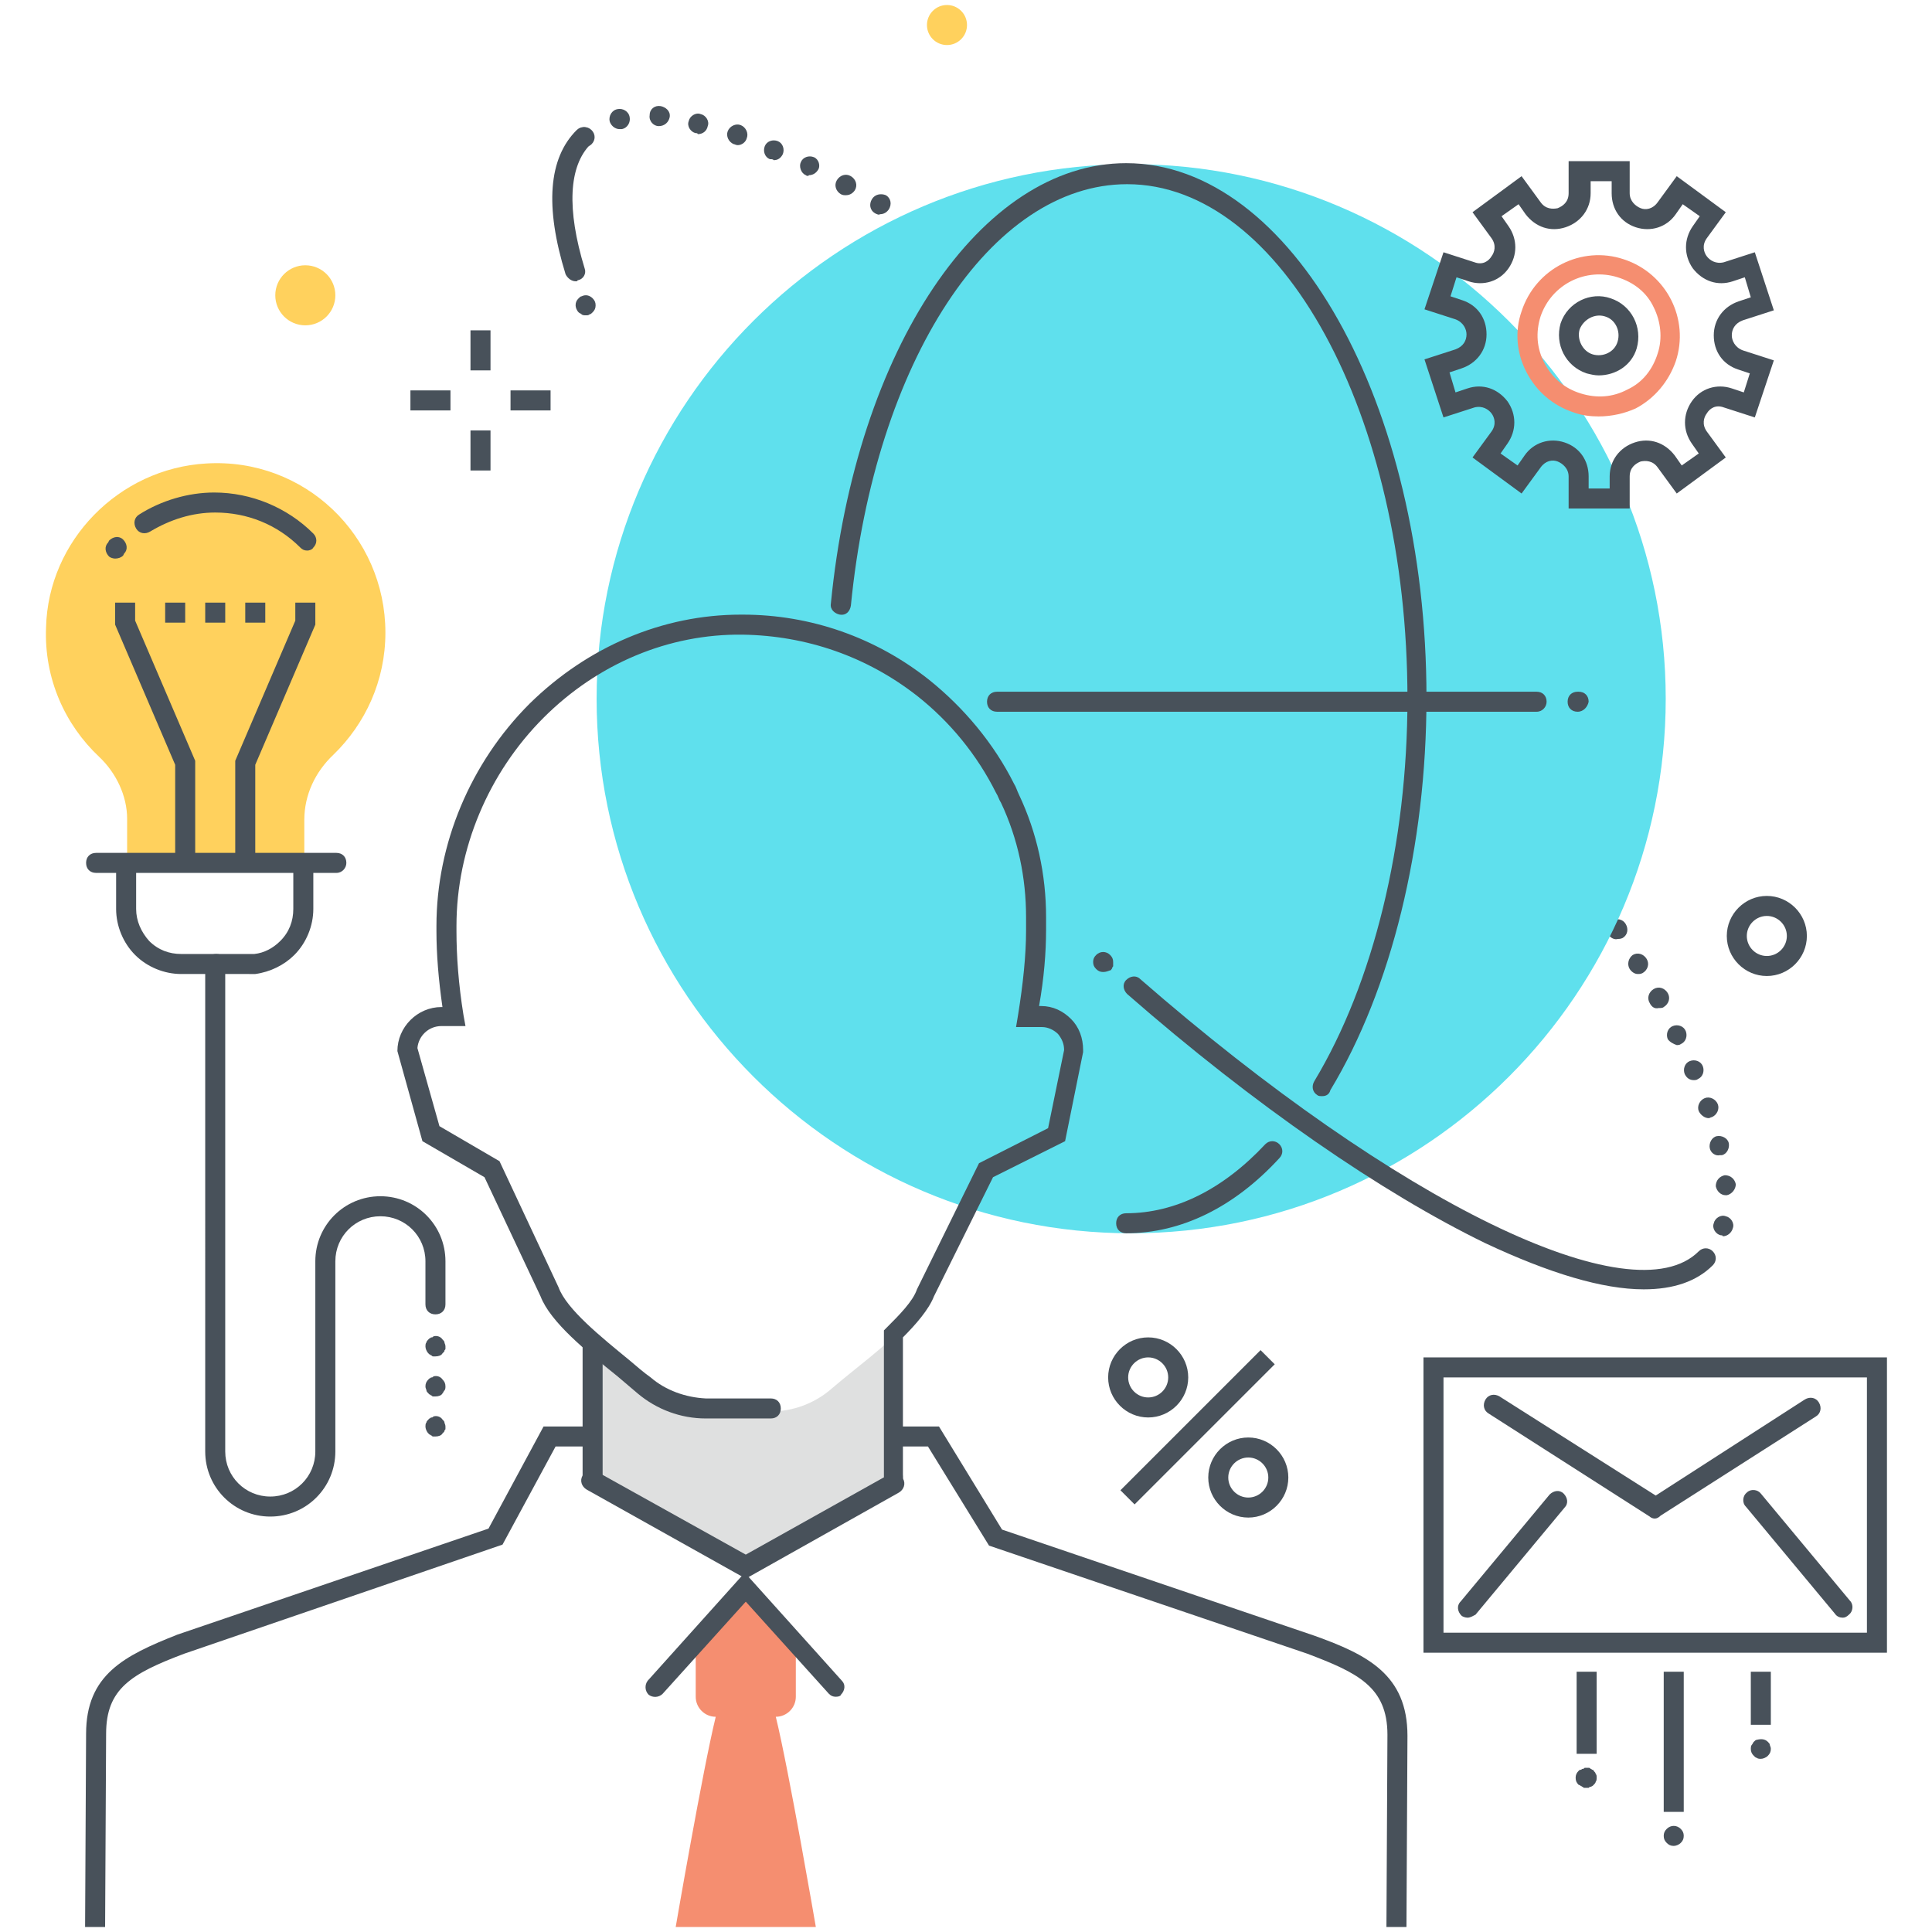 <?xml version="1.0" encoding="utf-8"?>
<!-- Generator: Adobe Illustrator 19.2.1, SVG Export Plug-In . SVG Version: 6.00 Build 0)  -->
<svg version="1.1" id="Layer_1" xmlns="http://www.w3.org/2000/svg" xmlns:xlink="http://www.w3.org/1999/xlink" x="0px" y="0px"
	 viewBox="0 0 193 193" style="enable-background:new 0 0 193 193;" xml:space="preserve">
<style type="text/css">
	.st0{clip-path:url(#SVGID_2_);}
	.st1{fill:#F58E70;}
	.st2{fill:none;stroke:#48515A;stroke-width:2;stroke-linecap:round;stroke-miterlimit:10;}
	.st3{fill:#48515A;}
	.st4{fill:#5FE0ED;}
	.st5{fill:none;}
	.st6{fill:#DFE0E0;}
	.st7{fill:#FFD15D;}
	.st8{fill:#475059;}
</style>
<g>
	<defs>
		<rect id="SVGID_1_" width="193" height="193"/>
	</defs>
	<clipPath id="SVGID_2_">
		<use xlink:href="#SVGID_1_"  style="overflow:visible;"/>
	</clipPath>
	<g class="st0">
		<g>
			<g>
				<g>
					<path class="st1" d="M81.5,192.5c0,0-2.7-15.7-4-21l0,0l0,0c1.1,0,2-0.9,2-2v-5l-5.1-6l-4.9,6v5c0,1.1,0.9,2,2,2l0,0l0,0
						c-1.3,5.3-4,21-4,21"/>
				</g>
			</g>
			<g>
				<path class="st2" d="M113.3,98.5"/>
			</g>
			<g>
				<path class="st3" d="M171.9,123.4c-0.5-0.1-0.9-0.7-0.7-1.2l0,0c0.1-0.5,0.7-0.9,1.2-0.7l0,0c0.5,0.1,0.9,0.7,0.7,1.2l0,0l0,0
					l0,0c-0.1,0.4-0.5,0.8-1,0.8l0,0C172.1,123.4,172,123.4,171.9,123.4z M171.4,118.5L171.4,118.5c0-0.6,0.4-1,0.9-1.1l0,0
					c0.6,0,1,0.4,1.1,0.9l0,0c0,0.5-0.4,1-0.9,1.1l0,0c0,0,0,0-0.1,0l0,0C171.9,119.4,171.5,119,171.4,118.5z M170.8,114.7
					c-0.1-0.5,0.2-1.1,0.7-1.2l0,0c0.5-0.1,1.1,0.2,1.2,0.7l0,0c0.1,0.5-0.2,1.1-0.7,1.2l0,0c-0.1,0-0.2,0-0.2,0l0,0
					C171.4,115.5,170.9,115.2,170.8,114.7z M169.7,111L169.7,111c-0.2-0.5,0.1-1.1,0.6-1.3l0,0c0.5-0.2,1.1,0.1,1.3,0.6l0,0
					c0.2,0.5-0.1,1.1-0.6,1.3l0,0c-0.1,0-0.2,0.1-0.3,0.1l0,0C170.3,111.7,169.9,111.4,169.7,111z M168.3,107.3L168.3,107.3
					c-0.2-0.5,0-1.1,0.5-1.3l0,0c0.5-0.2,1.1,0,1.3,0.5l0,0c0.2,0.5,0,1.1-0.5,1.3l0,0c-0.1,0.1-0.3,0.1-0.4,0.1l0,0
					C168.8,107.9,168.5,107.7,168.3,107.3z M166.6,103.8c-0.2-0.5,0-1.1,0.5-1.3l0,0c0.5-0.2,1.1,0,1.3,0.5l0,0c0,0,0,0,0,0l0,0
					c0.2,0.5,0,1.1-0.5,1.3l0,0c-0.1,0.1-0.3,0.1-0.4,0.1l0,0C167.2,104.3,166.8,104.1,166.6,103.8z M164.8,100.2
					c-0.3-0.5-0.1-1.1,0.4-1.4l0,0c0.5-0.3,1.1-0.1,1.4,0.4l0,0c0.3,0.5,0.1,1.1-0.4,1.4l0,0c-0.1,0.1-0.3,0.1-0.5,0.1l0,0
					C165.3,100.8,165,100.6,164.8,100.2z M162.8,96.8c-0.3-0.5-0.1-1.1,0.3-1.4l0,0c0.5-0.3,1.1-0.1,1.4,0.4l0,0
					c0.3,0.5,0.1,1.1-0.4,1.4l0,0c-0.2,0.1-0.3,0.1-0.5,0.1l0,0C163.3,97.3,163,97.1,162.8,96.8z M160.7,93.4L160.7,93.4
					c-0.3-0.5-0.2-1.1,0.3-1.4l0,0c0.5-0.3,1.1-0.2,1.4,0.3l0,0c0.3,0.5,0.2,1.1-0.3,1.4l0,0c-0.2,0.1-0.4,0.1-0.5,0.1l0,0
					C161.3,93.9,160.9,93.7,160.7,93.4z M158.6,90.1c-0.3-0.5-0.2-1.1,0.3-1.4l0,0c0.5-0.3,1.1-0.2,1.4,0.3l0,0
					c0.3,0.5,0.2,1.1-0.3,1.4l0,0c-0.2,0.1-0.4,0.2-0.6,0.2l0,0C159.1,90.5,158.8,90.4,158.6,90.1z M156.3,86.8L156.3,86.8
					c-0.3-0.5-0.2-1.1,0.2-1.4l0,0c0.5-0.3,1.1-0.2,1.4,0.2l0,0c0,0,0,0,0,0l0,0c0.3,0.4,0.2,1.1-0.2,1.4l0,0
					c-0.2,0.1-0.4,0.2-0.6,0.2l0,0C156.8,87.2,156.5,87.1,156.3,86.8z M154,83.6c-0.3-0.4-0.2-1.1,0.2-1.4l0,0
					c0.5-0.3,1.1-0.2,1.4,0.2l0,0c0.3,0.4,0.2,1.1-0.2,1.4l0,0c-0.2,0.1-0.4,0.2-0.6,0.2l0,0C154.5,84,154.2,83.9,154,83.6z
					 M151.6,80.4c-0.3-0.4-0.3-1.1,0.2-1.4l0,0c0.4-0.3,1.1-0.2,1.4,0.2l0,0c0.3,0.4,0.3,1.1-0.2,1.4l0,0c-0.2,0.1-0.4,0.2-0.6,0.2
					l0,0C152.1,80.8,151.8,80.7,151.6,80.4z M149.1,77.3c-0.3-0.4-0.3-1.1,0.2-1.4l0,0c0.4-0.3,1.1-0.3,1.4,0.2l0,0
					c0.3,0.4,0.3,1.1-0.2,1.4l0,0c-0.2,0.1-0.4,0.2-0.6,0.2l0,0C149.6,77.6,149.3,77.5,149.1,77.3z M146.6,74.2
					c-0.4-0.4-0.3-1,0.1-1.4l0,0c0.4-0.4,1-0.3,1.4,0.1l0,0c0.3,0.4,0.3,1.1-0.1,1.4l0,0c-0.2,0.1-0.4,0.2-0.6,0.2l0,0
					C147.1,74.5,146.8,74.4,146.6,74.2z M144.1,71.1c-0.3-0.4-0.3-1,0.1-1.4l0,0c0.4-0.4,1-0.3,1.4,0.1l0,0l0,0l0,0
					c0.3,0.4,0.3,1-0.1,1.4l0,0c-0.2,0.2-0.4,0.2-0.6,0.2l0,0C144.5,71.5,144.3,71.4,144.1,71.1z M141.5,68.1L141.5,68.1
					c-0.4-0.4-0.3-1,0.1-1.4l0,0c0.4-0.4,1-0.3,1.4,0.1l0,0l0,0l0,0c0.4,0.4,0.3,1-0.1,1.4l0,0c-0.2,0.2-0.4,0.2-0.7,0.2l0,0
					C141.9,68.4,141.7,68.3,141.5,68.1z M138.8,65.1c-0.4-0.4-0.3-1,0.1-1.4l0,0c0.4-0.4,1-0.3,1.4,0.1l0,0c0.4,0.4,0.3,1-0.1,1.4
					l0,0c-0.2,0.2-0.4,0.3-0.7,0.3l0,0C139.3,65.5,139,65.4,138.8,65.1z M136.1,62.2L136.1,62.2c-0.4-0.4-0.4-1,0-1.4l0,0
					c0.4-0.4,1-0.4,1.4,0l0,0c0.4,0.4,0.3,1-0.1,1.4l0,0c-0.2,0.2-0.4,0.3-0.7,0.3l0,0C136.6,62.5,136.3,62.4,136.1,62.2z
					 M133.4,59.3c-0.4-0.4-0.4-1,0-1.4l0,0c0.4-0.4,1-0.4,1.4,0l0,0c0.4,0.4,0.4,1,0,1.4l0,0c-0.2,0.2-0.4,0.3-0.7,0.3l0,0
					C133.8,59.6,133.6,59.5,133.4,59.3z M130.6,56.4c-0.4-0.4-0.4-1,0-1.4l0,0c0.4-0.4,1-0.4,1.4,0l0,0c0.4,0.4,0.4,1,0,1.4l0,0
					c-0.2,0.2-0.5,0.3-0.7,0.3l0,0C131,56.7,130.8,56.6,130.6,56.4z M127.8,53.6L127.8,53.6c-0.4-0.4-0.4-1,0-1.4l0,0
					c0.4-0.4,1-0.4,1.4,0l0,0c0,0,0,0,0,0l0,0c0.4,0.4,0.4,1,0,1.4l0,0c-0.2,0.2-0.5,0.3-0.7,0.3l0,0
					C128.2,53.9,128,53.8,127.8,53.6z M124.9,50.8c-0.4-0.4-0.4-1,0-1.4l0,0c0.4-0.4,1-0.4,1.4,0l0,0c0.4,0.4,0.4,1,0,1.4l0,0
					c-0.2,0.2-0.5,0.3-0.7,0.3l0,0C125.4,51.1,125.1,51,124.9,50.8z M122,48.1c-0.4-0.4-0.4-1,0-1.4l0,0c0.4-0.4,1-0.4,1.4-0.1l0,0
					c0.4,0.4,0.4,1,0,1.4l0,0c-0.2,0.2-0.5,0.3-0.7,0.3l0,0C122.5,48.4,122.2,48.3,122,48.1z M119.1,45.4c-0.4-0.4-0.4-1-0.1-1.4
					l0,0c0.4-0.4,1-0.4,1.4-0.1l0,0c0.4,0.4,0.4,1,0.1,1.4l0,0c-0.2,0.2-0.5,0.3-0.7,0.3l0,0C119.5,45.7,119.3,45.6,119.1,45.4z
					 M116.1,42.7c-0.4-0.4-0.4-1-0.1-1.4l0,0c0.4-0.4,1-0.5,1.4-0.1l0,0c0.4,0.4,0.5,1,0.1,1.4l0,0c-0.2,0.2-0.5,0.3-0.8,0.3l0,0
					C116.5,43,116.3,42.9,116.1,42.7z M113.1,40.1c-0.4-0.4-0.5-1-0.1-1.4l0,0c0.4-0.4,1-0.5,1.4-0.1l0,0c0.4,0.4,0.5,1,0.1,1.4l0,0
					c-0.2,0.2-0.5,0.4-0.8,0.4l0,0C113.5,40.4,113.3,40.3,113.1,40.1z M110.1,37.6c-0.4-0.4-0.5-1-0.1-1.4l0,0
					c0.4-0.4,1-0.5,1.4-0.1l0,0c0.4,0.4,0.5,1,0.1,1.4l0,0c-0.2,0.2-0.5,0.4-0.8,0.4l0,0C110.5,37.8,110.2,37.7,110.1,37.6z
					 M107,35.1c-0.4-0.3-0.5-1-0.2-1.4l0,0c0.3-0.4,1-0.5,1.4-0.2l0,0c0.4,0.3,0.5,1,0.2,1.4l0,0c-0.2,0.2-0.5,0.4-0.8,0.4l0,0
					C107.4,35.3,107.1,35.2,107,35.1z M103.8,32.6c-0.4-0.3-0.5-1-0.2-1.4l0,0c0.3-0.4,1-0.5,1.4-0.2l0,0l0,0l0,0
					c0.4,0.3,0.5,1,0.2,1.4l0,0c-0.2,0.3-0.5,0.4-0.8,0.4l0,0C104.2,32.8,104,32.7,103.8,32.6z M100.6,30.2c-0.4-0.3-0.5-1-0.2-1.4
					l0,0c0.3-0.4,1-0.5,1.4-0.2l0,0l0,0l0,0c0.4,0.3,0.5,1,0.2,1.4l0,0c-0.2,0.3-0.5,0.4-0.8,0.4l0,0
					C101,30.4,100.8,30.3,100.6,30.2z M97.4,27.9c-0.5-0.3-0.6-1-0.2-1.4l0,0c0.3-0.5,0.9-0.6,1.4-0.2l0,0c0.4,0.3,0.6,1,0.2,1.4
					l0,0c-0.2,0.3-0.5,0.4-0.8,0.4l0,0C97.8,28.1,97.6,28,97.4,27.9z M94.1,25.6c-0.5-0.3-0.6-0.9-0.3-1.4l0,0
					c0.3-0.5,0.9-0.6,1.4-0.3l0,0c0.5,0.3,0.6,0.9,0.3,1.4l0,0c-0.2,0.3-0.5,0.5-0.8,0.5l0,0C94.5,25.8,94.3,25.7,94.1,25.6z
					 M90.8,23.4L90.8,23.4c-0.5-0.3-0.6-0.9-0.3-1.4l0,0c0.3-0.5,0.9-0.6,1.4-0.3l0,0c0.5,0.3,0.6,0.9,0.3,1.4l0,0
					c-0.2,0.3-0.5,0.5-0.9,0.5l0,0C91.2,23.6,91,23.5,90.8,23.4z M87.4,21.3c-0.5-0.3-0.6-0.9-0.3-1.4l0,0c0.3-0.5,0.9-0.6,1.4-0.4
					l0,0c0.5,0.3,0.6,0.9,0.3,1.4l0,0c-0.2,0.3-0.5,0.5-0.9,0.5l0,0C87.8,21.5,87.6,21.4,87.4,21.3z M84,19.4
					c-0.5-0.3-0.7-0.9-0.4-1.4l0,0c0.3-0.5,0.9-0.7,1.4-0.4l0,0c0.5,0.3,0.7,0.9,0.4,1.4l0,0c-0.2,0.3-0.5,0.5-0.9,0.5l0,0
					C84.3,19.5,84.2,19.5,84,19.4z M80.5,17.5L80.5,17.5c-0.5-0.2-0.7-0.9-0.5-1.3l0,0c0.2-0.5,0.8-0.7,1.3-0.5l0,0l0,0l0,0
					c0.5,0.2,0.7,0.9,0.4,1.3l0,0c-0.2,0.3-0.5,0.5-0.9,0.5l0,0C80.8,17.6,80.6,17.6,80.5,17.5z M76.9,15.9
					c-0.5-0.2-0.7-0.8-0.5-1.3l0,0c0.2-0.5,0.8-0.7,1.3-0.5l0,0c0,0,0,0,0,0l0,0c0.5,0.2,0.7,0.8,0.5,1.3l0,0
					c-0.2,0.4-0.5,0.6-0.9,0.6l0,0C77.2,15.9,77.1,15.9,76.9,15.9z M57.7,14.4c-0.4-0.4-0.4-1,0-1.4l0,0c0.4-0.4,1-0.4,1.4,0l0,0
					c0.4,0.4,0.4,1,0,1.4l0,0c-0.2,0.2-0.5,0.3-0.7,0.3l0,0C58.1,14.7,57.9,14.6,57.7,14.4z M73.3,14.4L73.3,14.4
					c-0.5-0.2-0.8-0.8-0.6-1.3l0,0c0.2-0.5,0.8-0.8,1.3-0.6l0,0c0.5,0.2,0.8,0.8,0.6,1.3l0,0c-0.1,0.4-0.5,0.7-0.9,0.7l0,0
					C73.5,14.5,73.4,14.4,73.3,14.4z M69.5,13.3c-0.5-0.1-0.9-0.7-0.7-1.2l0,0c0.1-0.5,0.7-0.9,1.2-0.7l0,0c0.5,0.1,0.9,0.7,0.7,1.2
					l0,0c-0.1,0.5-0.5,0.8-1,0.8l0,0C69.7,13.3,69.6,13.3,69.5,13.3z M60.9,12.1c-0.1-0.5,0.2-1.1,0.8-1.2l0,0c0,0,0,0,0,0l0,0
					c0.5-0.1,1.1,0.2,1.2,0.8l0,0c0.1,0.5-0.2,1.1-0.8,1.2l0,0c-0.1,0-0.2,0-0.2,0l0,0C61.4,12.9,61,12.5,60.9,12.1z M65.8,12.6
					c-0.5,0-1-0.5-0.9-1.1l0,0c0-0.6,0.5-1,1.1-0.9l0,0c0.5,0.1,1,0.5,0.9,1.1l0,0C66.8,12.2,66.4,12.6,65.8,12.6L65.8,12.6
					C65.8,12.6,65.8,12.6,65.8,12.6z"/>
			</g>
			<g>
				<circle class="st4" cx="113" cy="69.8" r="52.4"/>
				<path class="st4" d="M113,123.2c-29.5,0-53.4-24-53.4-53.4c0-29.5,24-53.4,53.4-53.4s53.4,24,53.4,53.4
					C166.4,99.2,142.5,123.2,113,123.2z M113,18.4c-28.4,0-51.4,23.1-51.4,51.4s23.1,51.4,51.4,51.4s51.4-23.1,51.4-51.4
					S141.4,18.4,113,18.4z"/>
			</g>
			<g>
				<g>
					<path class="st5" d="M89.4,143.5L89.4,143.5c0.1,0.1,0.1,0.1,0.2,0.1c0,0,0,0,0,0c0,0,0,0,0,0
						C89.5,143.5,89.5,143.5,89.4,143.5z"/>
				</g>
			</g>
			<g>
				<path class="st6" d="M59.2,143.5v4.4l15.1,8.5l15-8.2l0.1-8v-6.7c0.6-0.6,1.2-1.2,1.7-1.8c-0.2,0.2-0.4,0.3-0.5,0.5
					c-2.1,2.3-5.3,4.6-7.5,6.5c-1.7,1.5-3.9,2.3-6.1,2.3h-2.5h-2.5h-1.5c-2.2,0-4.4-0.8-6.1-2.3c-2.1-1.8-5.1-4-7.2-6.2
					c-0.1-0.1-0.1-0.1-0.2-0.2c0.6,0.7,1.4,1.3,2.1,2c0,0,0,0,0,0v7.2V143.5L59.2,143.5L59.2,143.5z"/>
			</g>
			<g>
				<g>
					<path class="st3" d="M59.2,148.8c-0.6,0-1-0.4-1-1v-13.5c0-0.6,0.4-1,1-1s1,0.4,1,1v13.5C60.2,148.3,59.7,148.8,59.2,148.8z"/>
				</g>
				<g>
					<path class="st3" d="M89.3,148.5c-0.6,0-1-0.4-1-1l0-14.6l0.3-0.3c1.2-1.2,2.6-2.6,3-3.8l6.2-12.6l6.9-3.5l1.6-7.8
						c0-0.6-0.2-1.1-0.6-1.6c-0.4-0.4-1-0.7-1.6-0.7h-2.6l0.2-1.2c0.5-3.1,0.8-6,0.8-8.4l0-1.4c0-3.9-0.8-7.8-2.5-11.4
						c-0.2-0.3-0.3-0.7-0.5-1c-1.9-3.8-4.6-7.1-7.9-9.7c-5-3.9-11-6-17.4-6.1c-7.4-0.1-14.5,2.9-19.9,8.3
						c-5.5,5.5-8.7,13.1-8.7,20.8v0.5c0,2.5,0.2,5.3,0.7,8.4l0.2,1.1h-2.4c-1.3,0-2.3,1-2.4,2.2l2.2,7.8l6,3.5l5.9,12.6
						c0.8,2.2,4.3,5,7.1,7.3c0.7,0.6,1.4,1.2,2.1,1.7c1.5,1.3,3.5,2,5.5,2.1h6.5c0.6,0,1,0.4,1,1c0,0.6-0.4,1-1,1h-6.5
						c-2.5,0-4.9-0.9-6.8-2.5c-0.6-0.5-1.3-1.1-2-1.7c-3.1-2.5-6.7-5.4-7.7-8l-5.6-11.9l-6.2-3.6l-2.5-9c0-2.4,2-4.4,4.4-4.4h0.1
						c-0.4-2.8-0.6-5.3-0.6-7.6v-0.5c0-8.2,3.4-16.3,9.3-22.2c5.8-5.7,13.3-8.9,21.1-8.9c0.1,0,0.1,0,0.2,0c6.8,0,13.3,2.3,18.6,6.5
						c3.5,2.8,6.5,6.4,8.5,10.4c0.2,0.3,0.3,0.7,0.5,1.1c1.8,3.8,2.7,8,2.7,12.2l0,1.3c0,2.2-0.2,4.8-0.7,7.6h0.2
						c1.2,0,2.2,0.5,3,1.3c0.8,0.8,1.2,1.9,1.2,3.1l0,0.2l-1.8,8.9l-7.2,3.6l-5.9,11.9c-0.5,1.3-1.8,2.8-3.1,4.1l0,13.7
						C90.3,148.1,89.9,148.5,89.3,148.5z"/>
				</g>
			</g>
			<g>
				<path class="st3" d="M10.5,192.5l-2,0l0.1-19.3c0-5.9,3.8-7.8,9.1-9.9l31.1-10.6l5.5-10.2h4.4v2h-3.2l-5.3,9.8l-31.8,10.9
					c-5.3,2-7.8,3.5-7.8,8L10.5,192.5z"/>
			</g>
			<g>
				<path class="st3" d="M74.5,157.7l-15.9-8.9c-0.5-0.3-0.7-0.9-0.4-1.4c0.3-0.5,0.9-0.7,1.4-0.4l14.9,8.3l14.3-8
					c0.5-0.3,1.1-0.1,1.4,0.4c0.3,0.5,0.1,1.1-0.4,1.4L74.5,157.7z"/>
			</g>
			<g>
				<path class="st3" d="M140.5,192.5l-2,0l0.1-19.2c0-4.8-3-6.2-8-8.1l-31.8-10.8l-6.1-9.9h-3.2v-2h4.3l6.3,10.3l31.2,10.6
					c5.3,1.9,9.3,3.9,9.3,10L140.5,192.5z"/>
			</g>
			<g>
				<path class="st3" d="M83.5,169.5c-0.3,0-0.5-0.1-0.7-0.3l-8.3-9.2l-8.3,9.2c-0.4,0.4-1,0.4-1.4,0.1c-0.4-0.4-0.4-1-0.1-1.4
					l9.7-10.8l9.7,10.8c0.4,0.4,0.3,1-0.1,1.4C84,169.4,83.8,169.5,83.5,169.5z"/>
			</g>
			<g>
				<path class="st3" d="M153.5,71.1H99.6c-0.6,0-1-0.4-1-1c0-0.6,0.4-1,1-1h53.9c0.6,0,1,0.4,1,1C154.5,70.6,154.1,71.1,153.5,71.1
					z"/>
			</g>
			<g>
				<path class="st3" d="M112.5,123.2c-0.6,0-1-0.4-1-1c0-0.6,0.4-1,1-1c4.9,0,9.7-2.4,13.9-6.9c0.4-0.4,1-0.4,1.4,0
					c0.4,0.4,0.4,1,0,1.4C123.3,120.6,118,123.2,112.5,123.2z"/>
			</g>
			<g>
				<path class="st3" d="M132.1,109.5c-0.2,0-0.4,0-0.5-0.1c-0.5-0.3-0.6-0.9-0.3-1.4c5.9-9.8,9.3-23.7,9.3-38.2
					c0-28.4-12.6-51.4-28-51.4C99,18.4,87.4,36.1,85,60.5c-0.1,0.6-0.5,1-1.1,0.9c-0.5-0.1-1-0.5-0.9-1.1c2.5-25.5,15-44,29.5-44
					c16.5,0,30,24,30,53.4c0,14.8-3.5,29.1-9.6,39.2C132.8,109.3,132.5,109.5,132.1,109.5z"/>
			</g>
			<g>
				<path class="st3" d="M157.6,71.1c-0.6,0-1-0.4-1-1c0-0.6,0.4-1,1-1h0.1c0.6,0,1,0.4,1,1C158.6,70.6,158.2,71.1,157.6,71.1z"/>
			</g>
			<g>
				<path class="st3" d="M164.2,128.8c-4.1,0-9.4-1.6-15.8-4.6c-10.3-5-23.1-13.8-35.8-24.9c-0.4-0.4-0.5-1-0.1-1.4
					c0.4-0.4,1-0.5,1.4-0.1c25.7,22.4,49.2,33.8,55.8,27.2c0.4-0.4,1-0.4,1.4,0c0.4,0.4,0.4,1,0,1.4
					C169.5,128,167.2,128.8,164.2,128.8z"/>
			</g>
			<g>
				<path class="st3" d="M57.5,28.1c-0.4,0-0.8-0.3-1-0.7c-2.1-6.8-1.7-11.6,1.1-14.4c0.4-0.4,1-0.4,1.4,0c0.4,0.4,0.4,1,0,1.4
					c-2.2,2.2-2.4,6.5-0.6,12.4c0.2,0.5-0.1,1.1-0.7,1.2C57.7,28.1,57.6,28.1,57.5,28.1z"/>
			</g>
			<g>
				<path class="st3" d="M58.5,31.5c-0.1,0-0.3,0-0.4-0.1c-0.1-0.1-0.2-0.1-0.3-0.2c-0.2-0.2-0.3-0.5-0.3-0.7c0-0.3,0.1-0.5,0.3-0.7
					c0.1-0.1,0.2-0.2,0.3-0.2c0.4-0.2,0.8-0.1,1.1,0.2c0.2,0.2,0.3,0.4,0.3,0.7c0,0.3-0.1,0.5-0.3,0.7c-0.1,0.1-0.2,0.2-0.3,0.2
					C58.8,31.5,58.7,31.5,58.5,31.5z"/>
			</g>
			<g>
				<path class="st3" d="M110.2,97.1c-0.3,0-0.5-0.1-0.7-0.3c-0.2-0.2-0.3-0.4-0.3-0.7c0-0.3,0.1-0.5,0.3-0.7c0.4-0.4,1-0.4,1.4,0
					c0.2,0.2,0.3,0.4,0.3,0.7c0,0.1,0,0.1,0,0.2c0,0.1,0,0.1,0,0.2c0,0.1-0.1,0.1-0.1,0.2c0,0.1-0.1,0.1-0.1,0.2
					C110.7,97,110.5,97.1,110.2,97.1z"/>
			</g>
			<g>
				<path class="st6" d="M74.5,158.5"/>
			</g>
			<g>
				<g>
					<g>
						<path class="st7" d="M30.4,86.2v-4.3c0-2.5,1.1-4.8,2.9-6.5c3.2-3.1,5.2-7.4,5.2-12.2c0-9.7-8.1-17.5-17.9-16.9
							c-8.7,0.5-15.8,7.7-16,16.4c-0.2,5.1,1.9,9.7,5.3,12.9c1.7,1.6,2.8,3.9,2.8,6.2v4.5"/>
					</g>
					<g>
						<path class="st3" d="M21.6,97.3c-0.5,0-1-0.4-1-1c0-0.6,0.4-1,1-1l3.8,0c1-0.1,1.9-0.6,2.6-1.3c0.9-0.9,1.3-2,1.3-3.2v-4.4
							c0-0.6,0.4-1,1-1c0.6,0,1,0.4,1,1v4.4c0,1.7-0.7,3.4-1.9,4.6c-1,1-2.4,1.7-3.9,1.9l-0.1,0L21.6,97.3
							C21.6,97.3,21.6,97.3,21.6,97.3z"/>
					</g>
					<g>
						<path class="st3" d="M33.6,87.2h-24c-0.6,0-1-0.4-1-1c0-0.6,0.4-1,1-1h24c0.6,0,1,0.4,1,1C34.6,86.7,34.2,87.2,33.6,87.2z"/>
					</g>
					<g>
						<path class="st3" d="M21.6,97.3h-3.5c-1.7,0-3.4-0.7-4.6-1.9c-1.2-1.2-1.9-2.9-1.9-4.6v-4c0-0.6,0.4-1,1-1c0.6,0,1,0.4,1,1v4
							c0,1.2,0.5,2.3,1.3,3.2c0.9,0.9,2,1.3,3.2,1.3h3.5c0.6,0,1,0.4,1,1S22.2,97.3,21.6,97.3z"/>
					</g>
					<g>
						<path class="st3" d="M11.5,55.8c-0.2,0-0.5-0.1-0.6-0.2c-0.4-0.4-0.5-1-0.1-1.4l0.1-0.2c0.4-0.4,1-0.5,1.4-0.1
							c0.4,0.4,0.5,1,0.1,1.4l-0.1,0.2C12.1,55.7,11.8,55.8,11.5,55.8z"/>
					</g>
					<g>
						<path class="st3" d="M30.7,55c-0.3,0-0.5-0.1-0.7-0.3c-2.3-2.3-5.3-3.5-8.5-3.5c-2.3,0-4.5,0.7-6.5,1.9
							c-0.5,0.3-1.1,0.2-1.4-0.3c-0.3-0.5-0.2-1.1,0.3-1.4c2.2-1.4,4.9-2.2,7.5-2.2c3.7,0,7.3,1.5,9.9,4.1c0.4,0.4,0.4,1,0,1.4
							C31.2,54.9,30.9,55,30.7,55z"/>
					</g>
					<g>
						<polygon class="st3" points="25.5,86.2 23.5,86.2 23.5,76 29.5,62 29.5,60.2 31.5,60.2 31.5,62.4 25.5,76.4 						"/>
					</g>
					<g>
						<polygon class="st3" points="19.5,86.2 17.5,86.2 17.5,76.4 11.5,62.4 11.5,60.2 13.5,60.2 13.5,62 19.5,76 						"/>
					</g>
					<g>
						<path class="st3" d="M26.5,62.2h-2v-2h2V62.2z M22.5,62.2h-2v-2h2V62.2z M18.5,62.2h-2v-2h2V62.2z"/>
					</g>
				</g>
				<g>
					<path class="st3" d="M27,151.5c-3.6,0-6.5-2.9-6.5-6.5V96.5c0-0.6,0.4-1,1-1c0.6,0,1,0.4,1,1V145c0,2.5,2,4.5,4.5,4.5
						c2.5,0,4.5-2,4.5-4.5v-19c0-3.6,2.9-6.5,6.5-6.5s6.5,2.9,6.5,6.5v4.3c0,0.6-0.4,1-1,1c-0.6,0-1-0.4-1-1V126
						c0-2.5-2-4.5-4.5-4.5c-2.5,0-4.5,2-4.5,4.5v19C33.5,148.6,30.6,151.5,27,151.5z"/>
				</g>
				<g>
					<path class="st3" d="M43.5,135.5c-0.1,0-0.1,0-0.2,0c-0.1,0-0.1,0-0.2-0.1c-0.1,0-0.1-0.1-0.2-0.1c0,0-0.1-0.1-0.1-0.1
						c-0.2-0.2-0.3-0.5-0.3-0.7c0-0.1,0-0.3,0.1-0.4c0-0.1,0.1-0.2,0.2-0.3c0,0,0.1-0.1,0.1-0.1c0.1,0,0.1-0.1,0.2-0.1
						c0.1,0,0.1,0,0.2-0.1c0.3-0.1,0.7,0,0.9,0.3c0.1,0.1,0.2,0.2,0.2,0.3c0,0.1,0.1,0.2,0.1,0.4c0,0.1,0,0.1,0,0.2
						c0,0.1,0,0.1-0.1,0.2c0,0.1,0,0.1-0.1,0.2c0,0-0.1,0.1-0.1,0.1C44.1,135.4,43.8,135.5,43.5,135.5z"/>
				</g>
				<g>
					<path class="st3" d="M43.5,139.5c-0.1,0-0.1,0-0.2,0c-0.1,0-0.1,0-0.2-0.1c-0.1,0-0.1-0.1-0.2-0.1c0,0-0.1-0.1-0.1-0.1
						c-0.1-0.1-0.2-0.2-0.2-0.3c0-0.1-0.1-0.2-0.1-0.4c0-0.3,0.1-0.5,0.3-0.7c0,0,0.1-0.1,0.1-0.1c0.1,0,0.1-0.1,0.2-0.1
						c0.1,0,0.1,0,0.2-0.1c0.3-0.1,0.7,0,0.9,0.3c0.2,0.2,0.3,0.4,0.3,0.7c0,0.1,0,0.3-0.1,0.4s-0.1,0.2-0.2,0.3
						C44.1,139.4,43.8,139.5,43.5,139.5z"/>
				</g>
				<g>
					<path class="st3" d="M43.5,143.5c-0.1,0-0.1,0-0.2,0c-0.1,0-0.1,0-0.2-0.1c-0.1,0-0.1-0.1-0.2-0.1c0,0-0.1-0.1-0.1-0.1
						c-0.2-0.2-0.3-0.5-0.3-0.7c0-0.1,0-0.3,0.1-0.4c0-0.1,0.1-0.2,0.2-0.3c0,0,0.1-0.1,0.1-0.1c0.1,0,0.1-0.1,0.2-0.1
						c0.1,0,0.1,0,0.2-0.1c0.3-0.1,0.7,0,0.9,0.3c0.1,0.1,0.2,0.2,0.2,0.3c0,0.1,0.1,0.2,0.1,0.4c0,0.1,0,0.1,0,0.2
						c0,0.1,0,0.1-0.1,0.2c0,0.1,0,0.1-0.1,0.2c0,0-0.1,0.1-0.1,0.1C44.1,143.4,43.8,143.5,43.5,143.5z"/>
				</g>
			</g>
			<g>
				<g>
					<g>
						<g>
							<g>
								<path class="st3" d="M188.5,165.1h-46.3v-29.5h46.3V165.1z M144.2,163.1h42.3v-25.5h-42.3V163.1z"/>
							</g>
							<g>
								<path class="st3" d="M165.3,151.7c-0.2,0-0.4-0.1-0.5-0.2l-16.1-10.3c-0.5-0.3-0.6-0.9-0.3-1.4c0.3-0.5,0.9-0.6,1.4-0.3
									l15.6,9.9l14.9-9.6c0.5-0.3,1.1-0.2,1.4,0.3c0.3,0.5,0.2,1.1-0.3,1.4l-15.5,9.9C165.7,151.6,165.5,151.7,165.3,151.7z"/>
							</g>
						</g>
						<g>
							<path class="st3" d="M184.1,161.6c-0.3,0-0.6-0.1-0.8-0.4l-8.9-10.7c-0.4-0.4-0.3-1.1,0.1-1.4c0.4-0.4,1.1-0.3,1.4,0.1
								l8.9,10.7c0.4,0.4,0.3,1.1-0.1,1.4C184.5,161.5,184.3,161.6,184.1,161.6z"/>
						</g>
						<g>
							<path class="st3" d="M146.6,161.6c-0.2,0-0.5-0.1-0.6-0.2c-0.4-0.4-0.5-1-0.1-1.4l8.9-10.7c0.4-0.4,1-0.5,1.4-0.1
								c0.4,0.4,0.5,1,0.1,1.4l-8.9,10.7C147.2,161.4,146.9,161.6,146.6,161.6z"/>
						</g>
					</g>
					<g>
						<rect x="166.2" y="167" class="st3" width="2" height="14"/>
					</g>
					<g>
						<path class="st3" d="M167.2,184.4c-0.3,0-0.5-0.1-0.7-0.3c-0.2-0.2-0.3-0.4-0.3-0.7c0-0.3,0.1-0.5,0.3-0.7
							c0.4-0.4,1-0.4,1.4,0c0.2,0.2,0.3,0.4,0.3,0.7c0,0.3-0.1,0.5-0.3,0.7C167.7,184.3,167.4,184.4,167.2,184.4z"/>
					</g>
					<g>
						<rect x="174.9" y="167" class="st3" width="2" height="5.3"/>
					</g>
					<g>
						<path class="st3" d="M175.9,175.7c-0.1,0-0.3,0-0.4-0.1c-0.1,0-0.2-0.1-0.3-0.2c-0.2-0.2-0.3-0.4-0.3-0.7c0-0.1,0-0.3,0.1-0.4
							c0.1-0.1,0.1-0.2,0.2-0.3c0.1-0.1,0.2-0.2,0.3-0.2c0.4-0.1,0.8-0.1,1.1,0.2c0.1,0.1,0.2,0.2,0.2,0.3c0,0.1,0.1,0.2,0.1,0.4
							c0,0.3-0.1,0.5-0.3,0.7C176.4,175.6,176.1,175.7,175.9,175.7z"/>
					</g>
					<g>
						<rect x="157.5" y="167" class="st3" width="2" height="8.2"/>
					</g>
					<g>
						<path class="st3" d="M158.5,178.6c-0.1,0-0.1,0-0.2,0c-0.1,0-0.1,0-0.2-0.1c-0.1,0-0.1-0.1-0.2-0.1c0,0-0.1-0.1-0.2-0.1
							c-0.2-0.2-0.3-0.4-0.3-0.7c0-0.3,0.1-0.5,0.3-0.7c0.1-0.1,0.1-0.1,0.2-0.1c0.1,0,0.1-0.1,0.2-0.1c0.1,0,0.1,0,0.2-0.1
							c0.1,0,0.3,0,0.4,0c0.1,0,0.1,0,0.2,0.1c0.1,0,0.1,0.1,0.2,0.1c0.1,0,0.1,0.1,0.1,0.1c0.1,0.1,0.2,0.2,0.2,0.3
							c0.1,0.1,0.1,0.2,0.1,0.4c0,0.1,0,0.3-0.1,0.4c0,0.1-0.1,0.2-0.2,0.3c0,0-0.1,0.1-0.1,0.1c-0.1,0-0.1,0.1-0.2,0.1
							c-0.1,0-0.1,0-0.2,0.1C158.6,178.6,158.5,178.6,158.5,178.6z"/>
					</g>
				</g>
			</g>
			<g>
				<g>
					<g>
						<path class="st8" d="M159.7,37.5c-0.4,0-0.8-0.1-1.2-0.2c-2.1-0.7-3.2-2.9-2.6-5h0c0.7-2.1,3-3.2,5-2.5c2.1,0.7,3.2,2.9,2.6,5
							l0,0c0,0,0,0,0,0h0C163,36.5,161.4,37.5,159.7,37.5z M157.8,32.9c-0.3,1,0.3,2.2,1.3,2.5c1,0.3,2.2-0.2,2.5-1.3
							c0.3-1-0.2-2.2-1.3-2.5C159.3,31.3,158.2,31.9,157.8,32.9L157.8,32.9z"/>
					</g>
					<g>
						<path class="st8" d="M162.8,50.8l-6.1,0l0-3.2c0-0.8-0.6-1.3-1.1-1.5c-0.5-0.2-1.2-0.1-1.7,0.6l-1.9,2.6l-4.9-3.6l1.9-2.6
							c0.5-0.7,0.3-1.4,0-1.8c-0.3-0.4-0.9-0.8-1.7-0.6l-3.1,1l-1.9-5.8l3.1-1c0.8-0.3,1.1-0.9,1.1-1.5c0-0.5-0.3-1.2-1.1-1.5
							l-3.1-1l1.9-5.7l3.1,1c0.8,0.3,1.4-0.1,1.7-0.6c0.3-0.4,0.5-1.1,0-1.8l-1.9-2.6l4.9-3.6l1.9,2.6c0.5,0.7,1.2,0.7,1.7,0.6
							c0.5-0.2,1.1-0.6,1.1-1.5l0-3.2l6.1,0l0,3.2c0,0.8,0.6,1.3,1.1,1.5c0.5,0.2,1.2,0.1,1.7-0.6l1.9-2.6l4.9,3.6l-1.9,2.6
							c-0.5,0.7-0.3,1.4,0,1.8c0.3,0.4,0.9,0.8,1.7,0.6l3.1-1l1.9,5.8l-3.1,1c-0.8,0.3-1.1,0.9-1.1,1.5c0,0.5,0.3,1.2,1.1,1.5l3.1,1
							l-1.9,5.7l-3.1-1c-0.8-0.3-1.4,0.1-1.7,0.6c-0.3,0.4-0.5,1.1,0,1.8l1.9,2.6l-4.9,3.6l-1.9-2.6c-0.5-0.7-1.2-0.7-1.7-0.6
							c-0.5,0.2-1.1,0.6-1.1,1.5L162.8,50.8z M158.7,48.8l2.1,0l0-1.2c0-1.6,1-2.9,2.5-3.4c1.5-0.5,3,0,4,1.3l0.7,1l1.7-1.2l-0.7-1
							c-0.9-1.3-0.9-2.9,0-4.2c0.9-1.3,2.5-1.8,4-1.3l1.2,0.4l0.6-1.9l-1.2-0.4c-1.5-0.5-2.4-1.8-2.4-3.4c0-1.6,1-2.9,2.5-3.4
							l1.2-0.4l-0.6-2l-1.2,0.4c-1.5,0.5-3,0-4-1.3c-0.9-1.3-0.9-2.9,0-4.2l0.7-1l-1.7-1.2l-0.7,1c-0.9,1.3-2.5,1.8-4,1.3
							c-1.5-0.5-2.4-1.8-2.4-3.4l0-1.2l-2.1,0l0,1.2c0,1.6-1,2.9-2.5,3.4c-1.5,0.5-3,0-4-1.3l-0.7-1l-1.7,1.2l0.7,1
							c0.9,1.3,0.9,2.9,0,4.2c-0.9,1.3-2.5,1.8-4,1.3l-1.2-0.4l-0.6,1.9l1.2,0.4c1.5,0.5,2.4,1.8,2.4,3.4c0,1.6-1,2.9-2.5,3.4
							l-1.2,0.4l0.6,2l1.2-0.4c1.5-0.5,3,0,4,1.3c0.9,1.3,0.9,2.9,0,4.2l-0.7,1l1.7,1.2l0.7-1c0.9-1.3,2.5-1.8,4-1.3
							c1.5,0.5,2.4,1.8,2.4,3.4L158.7,48.8z"/>
					</g>
				</g>
				<g>
					<path class="st1" d="M159.7,41.6c-0.8,0-1.7-0.1-2.5-0.4c-2.1-0.7-3.7-2.1-4.7-4c-1-1.9-1.2-4.1-0.5-6.1l0,0
						c1.4-4.3,6-6.6,10.2-5.2c4.3,1.4,6.6,6,5.2,10.2l0,0c-0.7,2-2.1,3.7-4,4.7C162.3,41.3,161,41.6,159.7,41.6z M153.9,31.6
						L153.9,31.6c-0.5,1.6-0.4,3.2,0.4,4.7s2,2.5,3.6,3c1.6,0.5,3.2,0.4,4.7-0.4c1.5-0.7,2.5-2,3-3.6l0,0c0.5-1.5,0.3-3.2-0.4-4.6
						c-0.7-1.5-2-2.5-3.6-3C158.4,26.7,155,28.4,153.9,31.6z"/>
				</g>
			</g>
		</g>
		<g>
			<circle class="st7" cx="30.5" cy="29.5" r="3"/>
		</g>
		<g>
			<path class="st8" d="M176.5,97.5c-2.2,0-4-1.8-4-4c0-2.2,1.8-4,4-4c2.2,0,4,1.8,4,4C180.5,95.7,178.7,97.5,176.5,97.5z
				 M176.5,91.5c-1.1,0-2,0.9-2,2c0,1.1,0.9,2,2,2c1.1,0,2-0.9,2-2C178.5,92.4,177.6,91.5,176.5,91.5z"/>
		</g>
		<g>
			<circle class="st7" cx="94.6" cy="2.5" r="2"/>
		</g>
		<g>
			<g>
				<g>
					<rect x="47" y="33" class="st3" width="2" height="4"/>
				</g>
				<g>
					<rect x="47" y="43" class="st3" width="2" height="4"/>
				</g>
			</g>
			<g>
				<g>
					<rect x="51" y="39" class="st3" width="4" height="2"/>
				</g>
				<g>
					<rect x="41" y="39" class="st3" width="4" height="2"/>
				</g>
			</g>
		</g>
		<g>
			<g>
				<path class="st3" d="M114.7,141.6c-2.2,0-4-1.8-4-4s1.8-4,4-4c2.2,0,4,1.8,4,4S116.9,141.6,114.7,141.6z M114.7,135.6
					c-1.1,0-2,0.9-2,2s0.9,2,2,2c1.1,0,2-0.9,2-2S115.8,135.6,114.7,135.6z"/>
			</g>
			<g>
				<path class="st3" d="M124.7,151.6c-2.2,0-4-1.8-4-4s1.8-4,4-4c2.2,0,4,1.8,4,4S126.9,151.6,124.7,151.6z M124.7,145.6
					c-1.1,0-2,0.9-2,2s0.9,2,2,2c1.1,0,2-0.9,2-2S125.8,145.6,124.7,145.6z"/>
			</g>
			<g>
				
					<rect x="109.8" y="141.6" transform="matrix(0.707 -0.707 0.707 0.707 -65.812 126.389)" class="st3" width="19.8" height="2"/>
			</g>
		</g>
	</g>
</g>
</svg>
